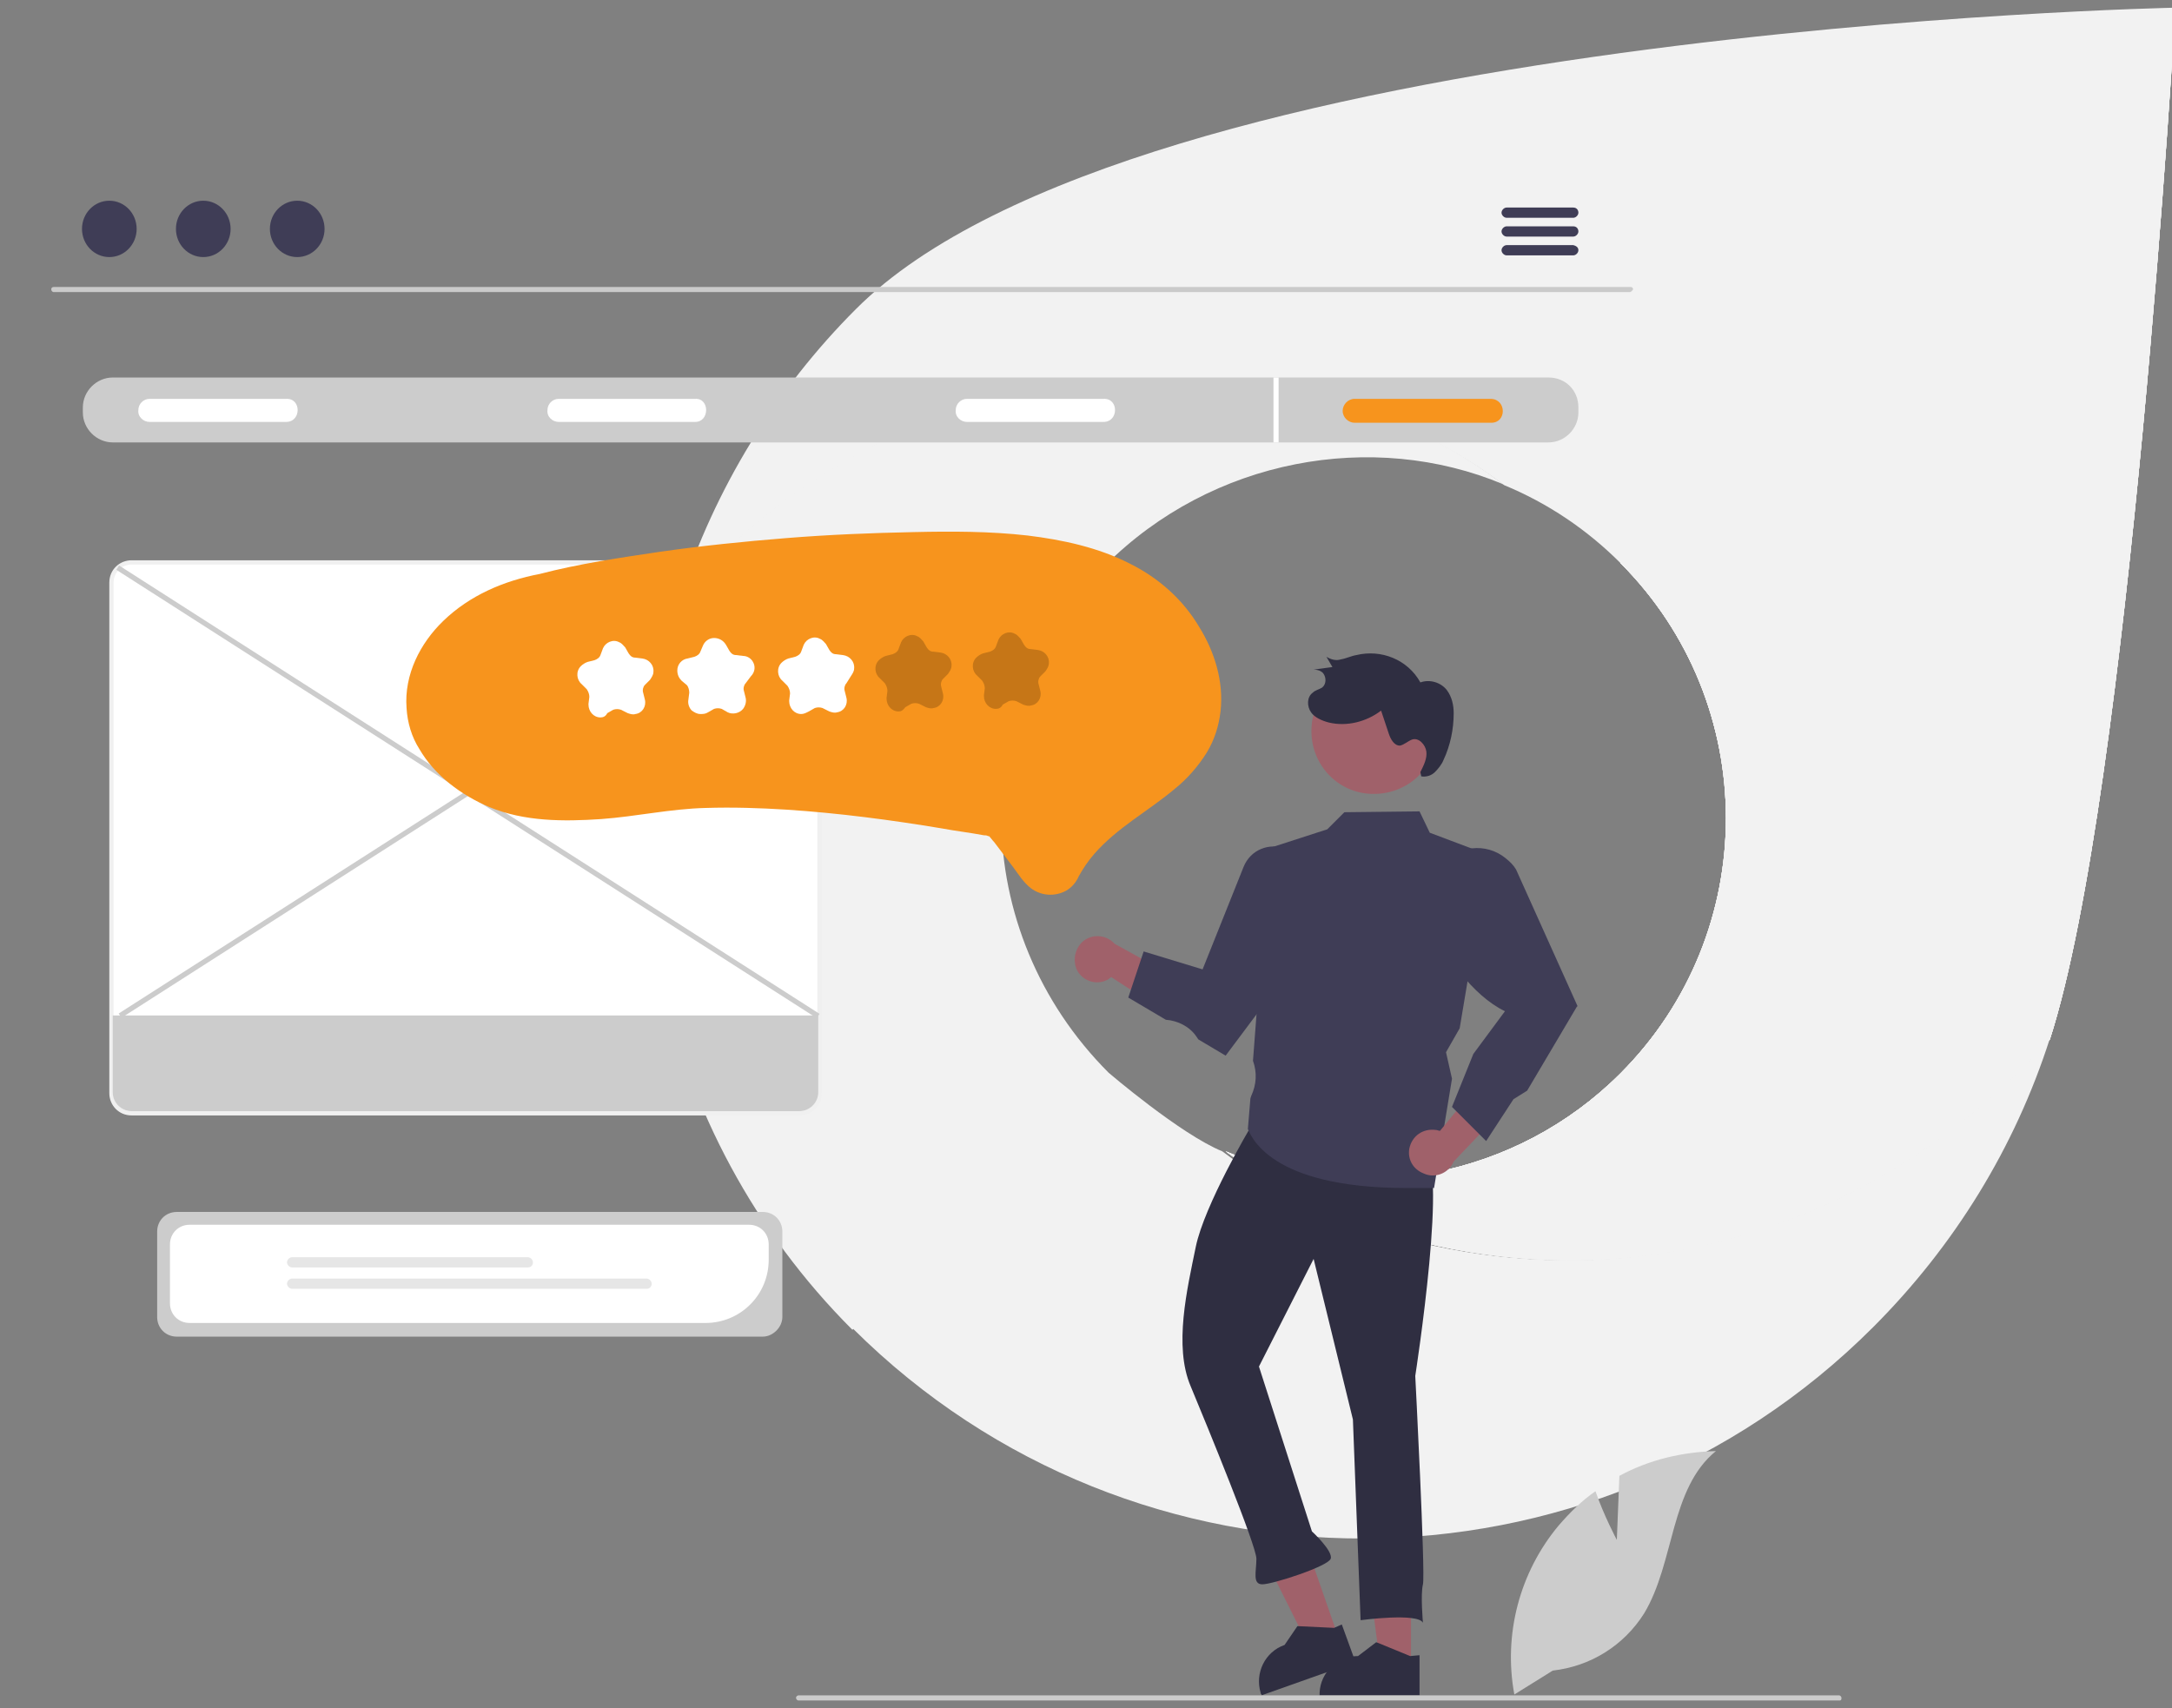 <?xml version="1.0" encoding="UTF-8"?> <svg xmlns="http://www.w3.org/2000/svg" xmlns:xlink="http://www.w3.org/1999/xlink" version="1.1" x="0px" y="0px" viewBox="0 0 254.3 200" style="enable-background:new 0 0 254.3 200;" xml:space="preserve"><rect x="0" y="0" width="254.3" height="200" fill="#808080" stroke="none"/> <style type="text/css"> .st0{fill:#F2F2F2;} .st1{clip-path:url(#SVGID_00000168096577988303642170000013386947198485086625_);} .st2{clip-path:url(#SVGID_00000044870185958303691390000001602267998950355118_);} .st3{clip-path:url(#SVGID_00000074409540193809527120000001032477206824912296_);} .st4{display:none;} .st5{display:inline;fill:#BFBFBF;} .st6{display:inline;fill:#CACACA;} .st7{display:inline;fill:#3F3D56;} .st8{display:inline;fill:#F7941D;} .st9{display:inline;fill:#FFB8B8;} .st10{display:inline;fill:#2F2E41;} .st11{display:inline;fill:#F2F2F2;} .st12{display:inline;fill:#CCCCCC;} .st13{display:inline;fill:#E6E6E6;} .st14{display:inline;fill:#FFFFFF;} .st15{display:inline;fill:#CECCCC;} .st16{display:inline;fill:#939393;} .st17{display:inline;fill:#A0616A;} .st18{display:inline;fill:#B5B5B5;} .st19{display:inline;fill:#FFB6B6;} .st20{display:inline;fill:#84B0C8;} .st21{display:inline;fill:#E4E4E4;} .st22{display:inline;fill:#FFB7B7;} .st23{fill:#CACACA;} .st24{fill:#3F3D56;} .st25{fill:#CCCCCC;} .st26{fill:#FFFFFF;} .st27{fill:#F7941D;} .st28{fill:#E6E6E6;} .st29{fill:#F0F0F0;} .st30{fill:#A0616A;} .st31{fill:#2F2E41;} .st32{opacity:0.2;enable-background:new ;} </style> <g id="sfondo"> <g> <path class="st0" d="M189.7,65.9c16.5,16.5,16.5,43.3,0,59.8c-12.1,12.1-30.4,15.7-46.2,9.1c15.1,11.5,37.2,15.3,55.7,11.1 c16.5-3.7,30.1-12.3,40.8-24.2c9.4-29.1,14.7-120.8,14.7-120.8L189.7,65.9z"></path> <g> <path class="st0" d="M198.9,145.9c-18.5,4.2-40.7,0.4-55.8-11.1c-4.9-2-13.3-9.2-13.3-9.2c-16.5-16.5-16.9-42.9-0.4-59.4 c12.5-12.5,31.3-15.9,46.6-9.5c-15.1-11.5-37.1-15.5-56-11c-16.4,3.8-29.7,12.2-40.4,24.1c-9.4,29.1-2.9,62.8,20.2,85.9l0.1-0.1 c33,32.8,86.5,32.7,119.4-0.2c9.5-9.5,16.6-21,20.7-33.8C229.2,133.6,215.5,142.3,198.9,145.9"></path> <path class="st0" d="M100.2,36.2c-9.4,9.4-16.5,21-20.6,33.7c10.7-11.9,24.3-20.5,40.8-24.2c18.4-4.2,40.5-0.4,55.7,11.1 c5.1,2.1,9.7,5.2,13.6,9.1c16.5,16.5,16.5,43.3,0,59.8c-12.1,12.1-30.4,15.7-46.2,9.1c15.1,11.5,37.2,15.3,55.7,11.1 c16.5-3.7,30.1-12.3,40.8-24.2c9.4-29.1,14.7-120.8,14.7-120.8S133,3.3,100.2,36.2"></path> <g> <defs> <path id="SVGID_1_" d="M189.7,65.9c16.5,16.5,16.5,43.3,0,59.8c-12.1,12.1-30.4,15.7-46.2,9.1c15.1,11.5,37.2,15.3,55.7,11.1 c16.5-3.7,30.1-12.3,40.8-24.2c9.4-29.1,14.7-120.8,14.7-120.8L189.7,65.9z"></path> </defs> <clipPath id="SVGID_00000137118882572418294450000013203072709442660002_"> <use xlink:href="#SVGID_1_" style="overflow:visible;"></use> </clipPath> <g style="clip-path:url(#SVGID_00000137118882572418294450000013203072709442660002_);"> <g> <rect x="125.4" y="-12.5" class="st0" width="147.2" height="176.1"></rect> <g> <defs> <rect id="SVGID_00000183223768906460266900000010323615891940707479_" x="125.4" y="-12.5" width="147.2" height="176.1"></rect> </defs> <clipPath id="SVGID_00000055667272737867648890000015538855509505063845_"> <use xlink:href="#SVGID_00000183223768906460266900000010323615891940707479_" style="overflow:visible;"></use> </clipPath> <g style="clip-path:url(#SVGID_00000055667272737867648890000015538855509505063845_);"> <polygon class="st0" points="125.4,147.9 145.1,-12.5 272.7,3.1 253,163.5 "></polygon> <g> <defs> <rect id="SVGID_00000168806394241294636810000014703643814195998384_" x="118.2" y="11.2" transform="matrix(0.122 -0.993 0.993 0.122 99.855 263.851)" width="161.6" height="128.5"></rect> </defs> <clipPath id="SVGID_00000110468661337813959420000010014475997939184803_"> <use xlink:href="#SVGID_00000168806394241294636810000014703643814195998384_" style="overflow:visible;"></use> </clipPath> <g style="clip-path:url(#SVGID_00000110468661337813959420000010014475997939184803_);"> <rect x="102.7" y="-8.3" transform="matrix(0.122 -0.993 0.993 0.122 99.854 263.848)" class="st0" width="192.7" height="167.6"></rect> </g> </g> </g> </g> </g> </g> </g> </g> </g> </g> <g id="Livello_2" class="st4"> <path class="st5" d="M184.1,84.9c0,0.5,0,1.1,0,1.6c0,0.3,0,0.7,0,1c0,0.1,0,0.2,0,0.3c0,0.2,0,0.4,0,0.6c-0.1,1.2-0.1,2.4-0.3,3.7 c0,0.1,0,0.1,0,0.2c0,0.1,0,0.2,0,0.4c0,0.4-0.1,0.7-0.1,1.1c0,0.2-0.1,0.5-0.1,0.7c0,0.1,0,0.2,0,0.3c0,0.1,0,0.2-0.1,0.4 c0,0.1,0,0.1,0,0.2c0,0.2-0.1,0.4-0.1,0.5c0,0.2-0.1,0.5-0.1,0.7c0,0.2-0.1,0.5-0.1,0.7c0,0.2-0.1,0.5-0.1,0.7 c0,0.2-0.1,0.5-0.1,0.7c-0.2,1.2-0.5,2.3-0.8,3.5c-0.1,0.4-0.2,0.9-0.3,1.3c-0.2,0.7-0.4,1.4-0.6,2.1c-0.1,0.2-0.1,0.4-0.2,0.6 c-0.1,0.2-0.1,0.4-0.2,0.7c-0.1,0.2-0.1,0.4-0.2,0.7c-0.1,0.2-0.1,0.4-0.2,0.7c-0.1,0.2-0.2,0.4-0.2,0.7c-0.1,0.2-0.2,0.4-0.2,0.7 c-0.1,0.2-0.2,0.4-0.2,0.7c-0.2,0.4-0.3,0.9-0.5,1.3c-0.1,0.2-0.2,0.4-0.3,0.6c-0.4,0.9-0.7,1.7-1.1,2.5c-0.1,0.2-0.2,0.4-0.3,0.6 c-0.1,0.1-0.1,0.2-0.2,0.4c-0.1,0.2-0.2,0.4-0.3,0.6c-0.1,0.2-0.2,0.4-0.3,0.6c-0.2,0.4-0.4,0.8-0.6,1.2c-0.2,0.4-0.4,0.8-0.6,1.2 c-0.2,0.4-0.4,0.8-0.7,1.2c-0.1,0.2-0.2,0.4-0.3,0.6c-0.5,0.8-0.9,1.6-1.4,2.3c-0.5,0.8-1,1.5-1.5,2.3c-0.3,0.4-0.5,0.7-0.8,1.1 c-0.1,0.1-0.2,0.3-0.3,0.4c-0.1,0.2-0.3,0.4-0.4,0.5c-23.5,31.3-67.9,37.6-99.2,14.1c-1-0.7-1.9-1.5-2.9-2.3 c-0.8-0.7-1.5-1.3-2.3-2c-4.8-4.4-9-9.4-12.5-14.9c-0.4-0.7-0.9-1.4-1.3-2.1c-6.2-10.8-9.5-23-9.5-35.4C42.2,45.7,74,14,113.1,14 c23.9,0,46.3,12.1,59.4,32.1c0.1,0.2,0.2,0.4,0.4,0.5c6.4,10,10.2,21.4,11,33.2C184,81.5,184.1,83.2,184.1,84.9z"></path> <path class="st6" d="M172.9,46.6H74.6c-0.1,0-0.3-0.1-0.3-0.3c0-0.1,0.1-0.3,0.3-0.3h97.9C172.6,46.3,172.7,46.4,172.9,46.6z"></path> <ellipse class="st7" cx="80.6" cy="39.9" rx="2.9" ry="3"></ellipse> <ellipse class="st7" cx="90.7" cy="39.9" rx="2.9" ry="3"></ellipse> <ellipse class="st7" cx="100.7" cy="39.9" rx="2.9" ry="3"></ellipse> <path class="st8" d="M183.9,79.8c-2.6,1.2-4.9,3-6.9,5.6c-2.3,3-4.8,5.1-7.3,6.5c-0.1,0.1-0.2,0.1-0.4,0.2c-2.3,1.2-4.8,2-7.3,2.2 c-0.8,0.1-1.6,0.1-2.3,0.1c-0.3,0-0.7,0-1,0c-0.8,0-1.5-0.1-2.3-0.2c-4.3-0.6-8.1-2.2-11-3.8c-3.9-2.2-8.2-3.7-12.6-4.4 c-0.8-0.1-1.6-0.2-2.4-0.3c-0.3,0-0.6-0.1-1-0.1c-0.8-0.1-1.6-0.1-2.4-0.1c-0.4,0-0.8,0-1.2,0c-6.8,0.3-15.7,2.2-23.7,9 c-0.1,0.1-0.2,0.2-0.3,0.3c-0.1,0.1-0.2,0.2-0.3,0.3c-1.3,1.1-2.4,2.3-3.6,3.6c-1.3,1.5-2.4,3-3.5,4.6c-1.3,1.9-2.8,3.6-4.4,5.1 c-5,4.6-7.9,11.1-7.9,17.9v0.1c0,0.1,0,0.3,0,0.4h88c0.1-0.1,0.2-0.3,0.3-0.4c0.3-0.4,0.5-0.7,0.8-1.1c0.5-0.7,1-1.5,1.5-2.3 c0.5-0.8,1-1.5,1.4-2.3c0.1-0.2,0.2-0.4,0.3-0.6c0.2-0.4,0.5-0.8,0.7-1.2c0.2-0.4,0.4-0.8,0.6-1.2c0.2-0.4,0.4-0.8,0.6-1.2 c0.1-0.2,0.2-0.4,0.3-0.6c0.1-0.2,0.2-0.4,0.3-0.6c0.1-0.1,0.1-0.2,0.2-0.4c0.1-0.2,0.2-0.4,0.3-0.6c0.4-0.8,0.8-1.7,1.1-2.5 c0.1-0.2,0.2-0.4,0.3-0.6c0.2-0.4,0.3-0.9,0.5-1.3c0.1-0.2,0.2-0.4,0.2-0.7c0.1-0.2,0.2-0.4,0.2-0.7c0.1-0.2,0.2-0.4,0.2-0.7 c0.1-0.2,0.2-0.4,0.2-0.7c0.1-0.2,0.1-0.4,0.2-0.7c0.1-0.2,0.1-0.4,0.2-0.7c0.1-0.2,0.1-0.4,0.2-0.6c0.2-0.7,0.4-1.4,0.6-2.1 c0.1-0.4,0.2-0.9,0.3-1.3c0.3-1.1,0.5-2.3,0.8-3.5c0-0.2,0.1-0.5,0.1-0.7c0-0.2,0.1-0.5,0.1-0.7c0-0.2,0.1-0.5,0.1-0.7 c0-0.2,0.1-0.5,0.1-0.7c0-0.2,0.1-0.4,0.1-0.5c0-0.1,0-0.1,0-0.2c0-0.1,0-0.2,0.1-0.4c0-0.1,0-0.2,0-0.3c0-0.2,0.1-0.5,0.1-0.7 c0-0.4,0.1-0.7,0.1-1.1h0c0-0.1,0-0.2,0-0.4c0-0.1,0-0.1,0-0.2c0.1-1.2,0.2-2.4,0.3-3.7c0-0.2,0-0.4,0-0.6c0-0.1,0-0.2,0-0.3 c0-0.3,0-0.7,0-1c0-0.5,0-1.1,0-1.6C184.1,83.2,184,81.5,183.9,79.8z"></path> <rect x="100.4" y="97.7" class="st7" width="1" height="28.5"></rect> <rect x="129.5" y="84.4" class="st7" width="1" height="41.8"></rect> <rect x="158.7" y="93.2" class="st7" width="1" height="33.1"></rect> <circle class="st7" cx="130.1" cy="85.1" r="3"></circle> <circle class="st7" cx="159.2" cy="93.3" r="3"></circle> <circle class="st7" cx="100.3" cy="95.3" r="3"></circle> <path class="st7" d="M170.5,126.6c-0.1,0.1-0.2,0.3-0.3,0.4c-0.1,0.2-0.3,0.4-0.4,0.5H82.1v-1H170.5z"></path> <polygon class="st9" points="57.4,196.6 60.3,196.6 61.6,185.7 57.4,185.7 "></polygon> <path class="st10" d="M64.8,196.7c-0.3-0.3-0.7-0.6-1.1-0.8c-0.4-0.2-0.9-0.3-1.4-0.3l-1.7-1.3l-0.1,0l-3,1.2h-0.8v3.7h9.1v-0.1 C65.8,198.3,65.4,197.4,64.8,196.7z"></path> <polygon class="st9" points="70.5,196.6 73.3,196.6 74.7,185.7 70.5,185.7 "></polygon> <path class="st10" d="M77.9,196.7c-0.3-0.3-0.7-0.6-1.1-0.8c-0.4-0.2-0.9-0.3-1.4-0.3l-1.7-1.3l-0.1,0l-3,1.2h-0.8l0,3.7h9.1v-0.1 C78.9,198.3,78.5,197.4,77.9,196.7z"></path> <path class="st10" d="M72.8,137.1l-22.1,0.6l0.4,10.8c0,0-0.4,2.9,0.4,3.7c0.8,0.8,1.2,0.8,0.8,2.1s1.6,3.5,1.4,3.8 c-0.2,0.2-0.8,1.6-0.8,1.6l1.9,11c0,0,1.3,19.1,1.7,19.4c0.4,0.4,0.8,0,0.4,1c-0.4,1-0.8,0.6-0.4,1c0.3,0.4,0.7,0.8,1,1.2H62 c0,0,0.4-1.9,0.4-2.1s0.4-1.3,0.4-1.5s-0.3-0.5-0.3-0.5c-0.1-0.4-0.2-0.8-0.2-1.2c0-0.4-1.2-15.2-1.2-15.2l2.3-19.3l5.6,18.9 c0,0,0,16.6,0.4,16.9c0.4,0.4,0.4,0.2,0.2,1c-0.2,0.8-1,0.6-0.4,1.2c0.6,0.6,0.8-0.4,0.6,0.6l-0.2,1l5.8,0.1c0,0,0.8-1.6,0.4-2.2 c-0.4-0.6-0.4-0.4,0.1-1.4c0.5-0.9,0.7-1.1,0.5-1.3c-0.2-0.2-0.2-1.2-0.2-1.2l-1-18.4c0,0-0.2-19.4-0.2-20c0-0.3,0-0.6,0.2-0.9 v-0.8l-0.7-2.8L72.8,137.1z"></path> <path class="st9" d="M97.8,95.1c-0.4,1.1-1.6,1.7-2.8,1.3c-0.1,0-0.2-0.1-0.3-0.2l-9.6,8.1l-0.5-3.9l9.4-7.2c0.7-1,2-1.3,3-0.6 C97.8,93.1,98.2,94.2,97.8,95.1L97.8,95.1z"></path> <circle class="st9" cx="55.5" cy="92.5" r="6"></circle> <path class="st10" d="M60.3,86.6c-0.6-1.3-2.9-2.1-6.7-2s-4.4,4.6-4.4,4.6c-2.1,1.9,1.3,8,1.9,7.1c0.6-0.8,1.6,0,1.6,0L51.6,91 c1,0.4,2,0.6,3,0.2l-1.5-0.8l3.8,0.5l-1.6-1.2c0,0,0.1,0,0.1,0c0.6,0.3,1.3,0.4,2,0.5c0.8,0,1.7-0.4,2-1.1c0.1-0.2,0.1-0.4,0.1-0.6 c1.1,0.4,1.7,1.7,1.7,1.7C61,88.8,60.7,87.7,60.3,86.6z"></path> <path class="st7" d="M60.2,98.7c-1.3,0-2.2,0.2-4.3,0.5c-3.8,0.6-1.5,4.3-1.5,4.3s0.2-0.1-0.3,0c-0.5,0.1-2.1,1.5-2.1,1.5l-2.9,2.5 c-4.3,3.4-3.3,8.7-3.3,8.7l6.3,6.3l-2.8,12.7c0,0,1.2,1.9,0.6,2.7s5.3,0.6,5.3,0.6c4.1,1.8,18.5,0.3,18.5,0.3 c-0.2-0.5-2.1-4.6-2.1-4.6c0.8-1.5,0-3.5,0-3.5s-0.8-9.9-1.4-11.3c-0.5-1.4,1.4-8.8,2.6-8.7s9.3-4,9.3-4s-0.2-0.3,2.5-1.4 c1.5-0.6,2.9-1.5,4.1-2.6l1.1-2.2c-0.5,0.2-2.3-3.1-2.3-3.1l-0.8,0.3l-0.4-0.1c0,0-3.5,1-4.2,1.7c-0.7,0.7-1,0.5-1.6,0.7 c-0.6,0.2-0.7,0.6-0.9,0.6c-0.2-0.1-0.6,0.6-0.8,0.5c-0.3-0.1-0.9,0.2-1.3,0.3c-0.4,0.1-3.3,1.3-3.3,1.3c-1.8-0.9-6.6-0.5-6.6-0.5 s-1.6-0.9-2,0c-0.2,0.5-0.8,0.9-1.4,0.9l-1.9-0.8C62.3,102.5,60.2,98.3,60.2,98.7z"></path> <path class="st11" d="M38.8,184.9l-0.3-6c-2.8-1.5-5.9-2.3-9-2.3c4.3,3.5,3.8,10.4,6.7,15.1c1.9,3,5,5,8.5,5.4l3.6,2.2 c1-5.6-0.5-11.4-4.1-15.8c-1-1.2-2.2-2.3-3.5-3.2C40,182.6,38.8,184.9,38.8,184.9z"></path> <path class="st12" d="M23.5,199.4c0,0.2,0.1,0.3,0.3,0.3c0,0,0,0,0,0h75.5c0.2,0,0.3-0.1,0.3-0.3c0-0.2-0.1-0.3-0.3-0.3H23.9 C23.7,199.1,23.5,199.3,23.5,199.4C23.5,199.4,23.5,199.4,23.5,199.4z"></path> <rect x="100.7" y="94.7" class="st7" width="1.6" height="0.5"></rect> <path class="st7" d="M105.6,94.7v0.5h3.2v-0.5H105.6z M112,94.7v0.5h3.2v-0.5H112z M118.5,94.7v0.5h3.2v-0.5H118.5z M124.9,94.7 v0.5h3.2v-0.5H124.9z M131.4,94.7v0.5h3.2v-0.5H131.4z M137.9,94.7v0.5h3.2v-0.5H137.9z M144.3,94.7v0.5h3.2v-0.5H144.3z M150.8,94.7v0.5h3.2v-0.5H150.8z M157.2,94.7v0.5h3.2v-0.5H157.2z M163.7,94.7v0.5h3.2v-0.5H163.7z M170.2,94.7v0.5h3.2v-0.5 H170.2z M176.6,94.7v0.5h3.2v-0.5H176.6z M183.1,94.7v0.5h0.2c0-0.1,0-0.1,0-0.2c0-0.1,0-0.2,0.1-0.4H183.1z"></path> <rect x="128.4" y="84" class="st7" width="1.6" height="0.5"></rect> <path class="st7" d="M133.3,84v0.5h3.2V84H133.3z M139.7,84v0.5h3.2V84H139.7z M146.2,84v0.5h3.2V84H146.2z M152.7,84v0.5h3.2V84 H152.7z M159.1,84v0.5h3.2V84H159.1z M165.6,84v0.5h3.2V84H165.6z M172,84v0.5h3.2V84H172z M178.5,84v0.5h3.2V84H178.5z"></path> <rect x="158" y="92" class="st7" width="1.6" height="0.5"></rect> <path class="st7" d="M162.9,92v0.5h3.2V92H162.9z M169.3,92v0.5h3.2V92H169.3z M175.8,92v0.5h3.2V92H175.8z M182.2,92v0.5h1.4 c0-0.1,0-0.2,0-0.4c0-0.1,0-0.1,0-0.2H182.2z"></path> <path class="st13" d="M64.4,147.6v-17.2c0-0.7,0.6-1.3,1.3-1.3h13c0.7,0,1.3,0.6,1.3,1.3v17.2c0,0.7-0.6,1.3-1.3,1.3h-13 C64.9,148.9,64.4,148.3,64.4,147.6z"></path> <path class="st14" d="M65.4,142.4v-11c0-0.7,0.5-1.2,1.2-1.2h11.1c0.7,0,1.2,0.5,1.2,1.2v15.3c0,0.7-0.6,1.2-1.2,1.2h-6.9 C67.8,147.9,65.4,145.4,65.4,142.4z"></path> <path class="st13" d="M67.2,134.5c0-0.7,0.5-1.2,1.2-1.2h7.7c0.7,0,1.2,0.5,1.2,1.2c0,0.7-0.5,1.2-1.2,1.2l0,0h-7.7 C67.7,135.7,67.2,135.1,67.2,134.5z"></path> <path class="st13" d="M67.2,138.2c0-0.7,0.5-1.2,1.2-1.2h7.7c0.7,0,1.2,0.5,1.2,1.2c0,0.7-0.5,1.2-1.2,1.2l0,0h-7.7 C67.7,139.4,67.2,138.9,67.2,138.2z"></path> <path class="st13" d="M67.2,141.9c0-0.7,0.5-1.2,1.2-1.2h7.7c0.7,0,1.2,0.5,1.2,1.2c0,0.7-0.5,1.2-1.2,1.2l0,0h-7.7 C67.7,143.1,67.2,142.6,67.2,141.9z"></path> <path class="st9" d="M64.7,141.6c-1.1,0-2-0.9-2-2c0-0.1,0-0.2,0-0.4l-11.1-6.1l3.2-1.8l10.3,6.2c1.1,0.2,1.8,1.3,1.5,2.4 C66.4,141,65.6,141.6,64.7,141.6L64.7,141.6z"></path> <path class="st7" d="M58.2,137.1l-3.9-0.7l-1.4-1.2l-0.9-0.5l-3.3-2.3l0,0l-5.2-15.3c-0.5-2.6,1.1-5.2,3.7-5.8l0,0 c2.7-0.7,5.4,1,6.1,3.7c0,0.2,0.1,0.4,0.1,0.6l1.7,13.1l2.8,2.9l1.2,0.2l0.3,1.3l1.1,1.6L58.2,137.1z"></path> </g> <g id="Livello_3" class="st4"> <path class="st15" d="M81.4,145.7H11.6c-0.4,0-0.7-0.3-0.7-0.7V77c0-0.4,0.3-0.7,0.7-0.7h69.8c0.4,0,0.7,0.3,0.7,0.7v68 C82.1,145.4,81.8,145.7,81.4,145.7z"></path> <path class="st14" d="M73.8,82.5H19.2c-0.4,0-0.7,0.3-0.7,0.7v42.3c0,0.4,0.3,0.7,0.7,0.7h54.6c0.4,0,0.7-0.3,0.7-0.7V83.2 C74.5,82.8,74.2,82.5,73.8,82.5z"></path> <path class="st14" d="M70.7,134.5H22.3c-0.2,0-0.4-0.2-0.4-0.4v-2.2c0-0.2,0.2-0.4,0.4-0.4h48.4c0.2,0,0.4,0.2,0.4,0.4v2.2 C71.1,134.4,70.9,134.5,70.7,134.5z"></path> <path class="st14" d="M53.9,140H22.3c-0.2,0-0.4-0.2-0.4-0.4v-2.2c0-0.2,0.2-0.4,0.4-0.4h31.6c0.2,0,0.4,0.2,0.4,0.4v2.2 C54.3,139.8,54.1,140,53.9,140z"></path> <circle class="st9" cx="45.2" cy="104.2" r="6.9"></circle> <polygon class="st8" points="55.3,126.2 39.9,126.2 40.4,114.9 40.5,114.8 42.3,113 47.8,113 49.8,114.9 50,115.1 54.3,119.3 "></polygon> <path class="st10" d="M42.6,126.2H30.9c0-2.6,0-4.1,0-4.1l0.7-0.4c0,0,0,0,0,0h0l7.4-4.5l1.6-2.5l0,0.1l0.5,5.3 C41,120.1,41.8,122.6,42.6,126.2z"></path> <path class="st10" d="M62.1,126.2H49.8c0.2-7.5-0.8-11.5-0.3-11.5l0.3,0.2l3.6,2.9l4.8,1.8h0l3.3,1.2l0.6,0.2v0.3 C62.1,121.9,62.1,123.7,62.1,126.2z"></path> <path class="st10" d="M38.6,106.4c0,0,0.6-1,0.5-4.5c-0.1-3.5,5.1-1.5,9.5-1.8c4.4-0.3,3.5,5.8,3.5,5.8s0.3-0.4,1-3.3 c0.7-2.9-0.9-5.9-0.9-5.9c-0.5-3.1-2.9-2.1-2.9-2.1c1.2,0.5,1,1.4,1,1.4c-1-1.8-3.5-0.8-3.5-0.8c-3.3-2.1-6.6,0.7-6.6,0.7 c-3.9,0.9-1.6,4-1.6,4C34.6,101.9,38.6,106.4,38.6,106.4z"></path> <path class="st10" d="M32.5,126.2h-4.8c0-0.6,0-1.2,0-1.8c-0.3-1.1,3.7-2.7,3.9-2.7c0,0,0,0,0,0h0l0.8,0.4L32.5,126.2z"></path> <path class="st10" d="M63,126.2h-5l-0.6-6.2l0.7-0.5c0,0,0.1,0,0.2,0h0c0.6,0.1,2.3,0.6,3.3,1.2c0.2,0.1,0.4,0.3,0.6,0.5 c0.1,0.1,0.1,0.3,0.1,0.4C62.2,121.9,62.5,123.6,63,126.2z"></path> <path class="st16" d="M192.8,125.5H123c-0.4,0-0.7-0.3-0.7-0.7v-68c0-0.4,0.3-0.7,0.7-0.7h69.8c0.4,0,0.7,0.3,0.7,0.7v68 C193.5,125.1,193.2,125.5,192.8,125.5z"></path> <path class="st14" d="M185.2,62.2h-54.6c-0.4,0-0.7,0.3-0.7,0.7v42.3c0,0.4,0.3,0.7,0.7,0.7h54.6c0.4,0,0.7-0.3,0.7-0.7V62.9 C185.9,62.5,185.6,62.2,185.2,62.2z"></path> <path class="st14" d="M182.1,114.3h-48.4c-0.2,0-0.4-0.2-0.4-0.4v-2.2c0-0.2,0.2-0.4,0.4-0.4h48.4c0.2,0,0.4,0.2,0.4,0.4v2.2 C182.5,114.1,182.3,114.3,182.1,114.3z"></path> <path class="st14" d="M165.3,119.7h-31.6c-0.2,0-0.4-0.2-0.4-0.4v-2.2c0-0.2,0.2-0.4,0.4-0.4h31.6c0.2,0,0.4,0.2,0.4,0.4v2.2 C165.7,119.5,165.5,119.7,165.3,119.7z"></path> <path class="st8" d="M171.3,106c0.3-1.1,0.5-2.1,0.7-2.7c0-0.2,0-0.4,0-0.6c-0.5-3.3-8.8-6-9.8-6.4l-0.3-2.8l-10.5-1.1l-1.3,3.6 l-3.8,1.4c-0.1,0.1-0.3,0.1-0.4,0.2c-0.6,0.4-0.9,1.2-0.8,2l1.6,6.5L171.3,106L171.3,106z"></path> <path class="st8" d="M149.6,106h-8.1c0.3-1.8,0.6-3.4,0.7-4.4c0.6-3.7,3.3-4,3.7-4c0,0,0.1,0,0.1,0h1.7L149.6,106z"></path> <path class="st8" d="M171.3,106h2c-0.2-1.6-0.7-2.7-1.3-3.4c-0.4-0.5-0.9-0.9-1.4-1.2l-0.1-0.1l-1.7,4.6H171.3z"></path> <circle id="e1a103b7-8d34-421f-afc4-5b4214dc85b9" class="st17" cx="156.3" cy="82.9" r="7.5"></circle> <path id="b2c74153-0538-46ec-992c-20d14033c946-313" class="st10" d="M151.2,79.3c0.8,0.9,2.1,1.2,3.3,1.3c2.5,0.2,6.1-0.1,8.5-0.7 c0.2,1.7-0.3,3.5,0.7,4.8c0.5-1.7,0.7-3.4,0.8-5.1c0-0.7,0-1.5-0.3-2.2c-0.3-0.7-1-1.3-1.7-1.3c0.6-0.4,1.2-0.7,1.9-0.8l-2.4-1.2 l0.6-0.6l-4.3-0.3l1.3-0.8c-1.9-0.3-3.8-0.3-5.7-0.2c-0.9,0.1-1.8,0.2-2.5,0.7s-1.1,1.5-0.7,2.3c-1.1,0.2-2.1,0.9-2.5,2 c-0.3,0.8-0.3,1.7-0.2,2.6c0.2,1.4,0.5,2.7,1,4"></path> <path class="st18" d="M140.4,168.3H70.6c-0.4,0-0.7-0.3-0.7-0.7v-68c0-0.4,0.3-0.7,0.7-0.7h69.8c0.4,0,0.7,0.3,0.7,0.7v68 C141.1,168,140.8,168.3,140.4,168.3z"></path> <path class="st14" d="M132.8,105.1H78.2c-0.4,0-0.7,0.3-0.7,0.7v42.3c0,0.4,0.3,0.7,0.7,0.7h54.6c0.4,0,0.7-0.3,0.7-0.7v-42.3 C133.5,105.4,133.2,105.1,132.8,105.1z"></path> <path class="st14" d="M129.7,157.1H81.3c-0.2,0-0.4-0.2-0.4-0.4v-2.2c0-0.2,0.2-0.4,0.4-0.4h48.4c0.2,0,0.4,0.2,0.4,0.4v2.2 C130.1,156.9,129.9,157.1,129.7,157.1z"></path> <path class="st14" d="M112.9,162.5H81.3c-0.2,0-0.4-0.2-0.4-0.4v-2.2c0-0.2,0.2-0.4,0.4-0.4h31.6c0.2,0,0.4,0.2,0.4,0.4v2.2 C113.3,162.4,113.1,162.5,112.9,162.5z"></path> <path class="st8" d="M110.9,148.8h-11l0.7-10.3l4,0.9l3.9-1.5l0.1,0l0,0c0,0,0,0,0,0C108.5,138.2,109.8,143,110.9,148.8z"></path> <polygon class="st10" points="117.5,140.2 116.5,148.8 107.2,148.8 108.4,138 108.4,137.9 108.5,137.9 108.5,137.9 110.8,139.6 "></polygon> <path class="st10" d="M101.5,148.8h-8.3l-0.1-6.8l6.1-2l1.4-1.5C100.6,138.5,101,143,101.5,148.8z"></path> <path class="st10" d="M121.5,148.8h-6.9l0.4-6.2l2.4-2.4C117.5,140.2,119.4,144.3,121.5,148.8z"></path> <path class="st10" d="M95.2,148.8h-3.6c0-2,0-3.3,0-3.7c0-1.2,0.5-2.4,1.5-3l1.8,0.6L95.2,148.8z"></path> <path class="st10" d="M94.6,127.9c0-3.4,1.8-6.5,4.7-8.3c3.1-1.8,6.7-1.8,10.1,0.1c2.4,1.3,4.4,4.7,4.4,7.4v8.1H94.6V127.9z"></path> <circle class="st9" cx="103.8" cy="128.2" r="6.9"></circle> <path class="st10" d="M96.6,128.2c-0.1-0.1-0.2-0.2,0.7-6.8l0-0.1h0.1c4.3-2.1,8.7-2.2,13.1-0.2c0.3,0.1,0.5,0.4,0.5,0.7 c0.5,6.2,0.4,6.3,0.3,6.4c-0.2,0.2-0.4,0.3-0.6,0.3h-1.9l0-0.1c-0.3-0.6-0.7-1.2-1.1-1.8c-0.2,0.6-0.3,1.2-0.4,1.7l0,0.1h-9.9 C97,128.5,96.7,128.4,96.6,128.2z"></path> </g> <g id="Livello_4" class="st4"> <path class="st11" d="M106.2,187.5l-3.1,2.9l2.5-4.2c-2-3.5-5.1-6.6-5.1-6.6s-6.6,6.3-6.6,11.3c0,5,3,6.7,6.6,6.7 c3.7,0,6.6-1.7,6.6-6.7C107,189.7,106.8,188.6,106.2,187.5z"></path> <path class="st14" d="M102.3,190.5v0.2c0,2.9-0.5,5.1-1.4,6.7c0,0,0,0,0,0.1l-0.1-0.1l-0.1-0.1c1-1.7,1.4-4.1,1.4-6.6 c0-0.1,0-0.2,0-0.2c0-1.1-0.1-2.1-0.2-3.2c0-0.1,0-0.2,0-0.2c-0.1-1.4-0.4-2.7-0.6-3.8c0-0.1,0-0.2,0-0.2c-0.4-1.9-0.7-3.3-0.8-3.6 c0,0,0-0.1,0-0.1l0.1,0l0,0l0.1,0c0,0,0,0.1,0.1,0.2c0.1,0.5,0.5,1.8,0.8,3.5c0,0.1,0,0.2,0,0.2c0.2,0.9,0.3,2,0.5,3 c0,0.3,0.1,0.5,0.1,0.8c0,0.1,0,0.2,0,0.2C102.3,188.5,102.3,189.5,102.3,190.5z"></path> <path class="st14" d="M101.5,183c-0.1,0-0.2,0-0.2,0c-0.2,0-0.5,0-0.7,0c-1,0-1.9-0.2-2.8-0.6c-0.1,0.1-0.1,0.1-0.2,0.2 c0.9,0.5,1.9,0.7,3,0.7c0.2,0,0.5,0,0.7,0c0.1,0,0.2,0,0.2,0c0.7-0.1,1.3-0.3,1.9-0.6c-0.1-0.1-0.1-0.1-0.2-0.2 C102.8,182.8,102.2,182.9,101.5,183z"></path> <path class="st14" d="M102.1,187.1c-0.1,0-0.2,0-0.3,0c0,0-0.1,0-0.1,0c-2.1,0-4.2-1.1-5.4-2.8c0,0.1-0.1,0.1-0.1,0.2 c1.3,1.8,3.3,2.8,5.5,2.8c0,0,0.1,0,0.1,0c0.1,0,0.2,0,0.3,0c1.3-0.1,2.6-0.5,3.6-1.3c0-0.1-0.1-0.1-0.1-0.2 C104.6,186.6,103.4,187,102.1,187.1z"></path> <path class="st14" d="M102.3,190.5c-0.1,0-0.2,0-0.3,0c-0.1,0-0.2,0-0.3,0c-2.9,0-5.5-1.9-6.3-4.7c-0.1,0.1-0.1,0.2-0.2,0.3 c0.9,2.8,3.5,4.7,6.5,4.7c0.1,0,0.2,0,0.3,0c0.1,0,0.2,0,0.3,0c1.7-0.1,3.3-0.9,4.5-2.2c0-0.1-0.1-0.2-0.1-0.3 C105.6,189.6,104,190.4,102.3,190.5z"></path> <path class="st11" d="M223.2,191.8l-4.2,0.2l4.6-1.6c0.7-4,0.2-8.4,0.2-8.4s-9.1,0.7-12.3,4.6s-2,7.1,0.9,9.4 c2.8,2.3,6.2,2.9,9.4-1C222.4,194.1,222.9,193,223.2,191.8z"></path> <path class="st14" d="M218.3,191.7l-0.2,0.2c-1.8,2.2-3.6,3.6-5.3,4.2c0,0-0.1,0-0.1,0l0-0.1l0-0.1c1.9-0.6,3.7-2.3,5.3-4.2 c0.1-0.1,0.1-0.1,0.2-0.2c0.7-0.8,1.3-1.7,1.9-2.6c0-0.1,0.1-0.1,0.1-0.2c0.8-1.1,1.4-2.3,2-3.3c0-0.1,0.1-0.1,0.1-0.2 c0.9-1.7,1.5-3,1.7-3.3c0,0,0-0.1,0-0.1l0.1,0l0,0l0.1,0c0,0,0,0.1-0.1,0.2c-0.2,0.5-0.8,1.7-1.6,3.2c0,0.1-0.1,0.1-0.1,0.2 c-0.5,0.8-1,1.7-1.6,2.6c-0.1,0.2-0.3,0.5-0.4,0.7c0,0.1-0.1,0.1-0.1,0.2C219.5,190.1,218.9,190.9,218.3,191.7z"></path> <path class="st14" d="M222.4,185.4c-0.1,0-0.1-0.1-0.2-0.1c-0.2-0.1-0.4-0.3-0.6-0.4c-0.8-0.6-1.4-1.4-1.8-2.3 c-0.1,0-0.2,0-0.2,0.1c0.4,0.9,1.1,1.8,1.9,2.4c0.2,0.2,0.4,0.3,0.6,0.4c0.1,0,0.1,0.1,0.2,0.1c0.6,0.4,1.2,0.6,1.9,0.8 c0-0.1,0-0.2,0-0.2C223.5,186,222.9,185.7,222.4,185.4z"></path> <path class="st14" d="M220.3,188.9c-0.1,0-0.1-0.1-0.2-0.2c0,0,0,0-0.1,0c-1.7-1.4-2.6-3.5-2.4-5.6c-0.1,0-0.2,0-0.2,0.1 c-0.1,2.2,0.8,4.3,2.5,5.7c0,0,0.1,0,0.1,0.1c0.1,0.1,0.1,0.1,0.2,0.2c1,0.8,2.3,1.2,3.6,1.3c0-0.1,0-0.2,0-0.2 C222.5,190.1,221.3,189.7,220.3,188.9z"></path> <path class="st14" d="M218.3,191.7c-0.1,0-0.1-0.1-0.2-0.1c-0.1-0.1-0.1-0.1-0.2-0.2c-2.3-1.9-3-5-1.9-7.7c-0.1,0-0.2,0.1-0.3,0.1 c-1.1,2.7-0.2,5.9,2,7.7c0.1,0.1,0.1,0.1,0.2,0.2c0.1,0.1,0.1,0.1,0.2,0.2c1.4,1,3.2,1.4,4.9,1.2c0-0.1,0.1-0.2,0.1-0.3 C221.4,193.1,219.7,192.7,218.3,191.7z"></path> <polygon class="st19" points="76.4,194.7 79.7,194.7 80.3,181.9 76.4,182 "></polygon> <path class="st10" d="M75.6,193.6l6.5,0h0c2.3,0,4.1,1.9,4.1,4.1v0.1l-10.6,0L75.6,193.6z"></path> <polygon class="st19" points="63.1,194.7 66.4,194.7 67,181.9 63.1,182 "></polygon> <path class="st10" d="M62.3,193.6l6.5,0h0c2.3,0,4.1,1.9,4.1,4.1v0.1l-10.6,0L62.3,193.6z"></path> <path class="st19" d="M95.2,139.9c0-1.4-1.3-2.6-2.7-2.5c-0.2,0-0.3,0-0.5,0.1l-4.8-7.9l-2.1,4.4l4.9,6.9c0.4,1.4,1.9,2.2,3.2,1.8 C94.5,142.2,95.3,141.1,95.2,139.9L95.2,139.9z"></path> <path class="st19" d="M55,148.2c0.8-1.2,0.6-2.8-0.6-3.7c-0.1-0.1-0.3-0.2-0.4-0.2l1.1-9.2l-4.3,2.2l-0.4,8.4 c-0.5,1.3,0.1,2.9,1.4,3.4C53,149.6,54.3,149.2,55,148.2L55,148.2z"></path> <path class="st10" d="M78.4,138.9l2.3,1.4c0,0,1.9,1.2,1.3,9.6c-0.6,8.4-1.4,42.1-1.4,42.1h-4.1l-6.7-40.2l-2.4,40.7l-4.4-0.2 c0,0-8.9-46.3-5.1-51.3L78.4,138.9z"></path> <path class="st8" d="M56.4,109.1c0,0,11.4-3.7,20.5-0.2l-0.8,17.7l5.7,13.8c0,0-18,7-24,1.1l1.7-13.8L56.4,109.1z"></path> <path class="st8" d="M73.9,110.9l2.4-2.1c0,0,1.6,0,3,2.4c1.4,2.4,3.8,10.3,3.8,10.3L91,135l-3.5,2.4L75,119.9L73.9,110.9z"></path> <path class="st8" d="M56.9,110l0.2-1.1c0,0-4.4,0.3-4.8,4.6c-0.4,4.3-1.7,28.3-1.7,28.3l4.4,0.9l4.4-24.7L56.9,110z"></path> <path class="st10" d="M72.2,102.7l-13.3,2.6c-0.6,0.1-1.1-0.3-1.2-0.8l-1.1-5.7c-0.8-4.2,1.9-8.3,6.2-9.2c4.2-0.8,8.3,1.9,9.2,6.2 l1.1,5.7C73.2,102.1,72.8,102.6,72.2,102.7z"></path> <circle class="st19" cx="66" cy="98" r="5.7"></circle> <path class="st10" d="M73.8,96l-8.1,1.6l-0.3-1.1l-0.2,1.2L64,97.9l-0.6-2.3L63,98.1l-2.4,0.5l0-0.1c-0.7-3.4,1.5-6.6,4.9-7.3 l1.1-0.2c3.4-0.7,6.6,1.5,7.3,4.9L73.8,96z"></path> <path class="st10" d="M67.1,104.8c-0.1,0-0.1,0-0.2,0l-6.2,0.1l-1.9-9.8l6.5-1.3l-0.1,0.2c-1.7,3.1,0.8,7,2.5,9.1 c0.3,0.3,0.3,0.7,0.1,1.1C67.7,104.6,67.4,104.8,67.1,104.8z"></path> <rect id="b0371f3f-df42-4d60-b6c1-6000de199dd5" x="75.2" y="45.5" class="st18" width="79.3" height="41.6"></rect> <rect id="a5ec3362-5fc6-49dd-bbc1-e584c03fc30b" x="75.1" y="45.4" class="st20" width="79.3" height="4.8"></rect> <rect id="edb19af0-e7ad-43aa-9651-c68038fb40c2" x="76.9" y="52.2" class="st14" width="76" height="32.7"></rect> <circle id="fcfbd1c3-546b-4aa9-92d2-19035f23e7a3" class="st14" cx="82.6" cy="47.8" r="0.8"></circle> <circle id="fcf1e260-d16a-4b37-91b5-eb72ad8ee2c7" class="st14" cx="85.7" cy="47.8" r="0.8"></circle> <circle id="ae552ed4-f0ed-4b8a-a24a-450e5f71adc4" class="st14" cx="79.6" cy="47.8" r="0.8"></circle> <circle class="st21" cx="89.9" cy="75.5" r="1.4"></circle> <circle class="st21" cx="102.3" cy="71.9" r="1.4"></circle> <circle class="st21" cx="114.7" cy="75.5" r="1.4"></circle> <circle class="st21" cx="127.1" cy="57" r="1.4"></circle> <circle class="st21" cx="139.5" cy="56.8" r="1.4"></circle> <polygon class="st21" points="114.7,75.8 102.3,72 90,75.7 89.8,75.3 102.3,71.4 114.7,75.2 126.9,56.8 127,56.8 139.4,56.8 139.6,57.2 127.2,57.2 "></polygon> <rect id="a979eff9-2035-45aa-8fad-490bbaa22894" x="93.1" y="100" class="st18" width="74.6" height="39.2"></rect> <rect id="b5344e31-85e8-4079-8f4b-e609523654c2" x="93.1" y="100" class="st18" width="74.6" height="4.5"></rect> <rect id="a6983896-3ceb-4bf9-866b-7e40cad74d1b" x="94.7" y="106.1" class="st14" width="71.7" height="31.1"></rect> <circle id="f96e66fe-9216-4da2-bba4-b63d176988a9" class="st14" cx="100.1" cy="102.2" r="0.8"></circle> <circle id="e3ffbb79-e13a-4bd7-b23c-45510780cb2f" class="st14" cx="103" cy="102.2" r="0.8"></circle> <circle id="ec6ea03b-7290-43d8-8b25-59bf30f1f0ee" class="st14" cx="97.3" cy="102.2" r="0.8"></circle> <rect id="e9e5cf6b-8f55-43bf-8281-302b4fb1e9d5" x="129" y="62.6" class="st18" width="88.5" height="46.5"></rect> <rect id="e4e8a65e-8422-4898-a810-30d755c7dafc" x="129" y="62.5" class="st8" width="88.5" height="5.4"></rect> <rect id="b6acd298-89f8-46a0-ab3e-c2f0533bc288" x="131" y="69.6" class="st14" width="84.4" height="36.9"></rect> <circle id="a2e6f9e4-3ad4-420f-8fe3-197d901d1e70" class="st14" cx="137.4" cy="65.2" r="0.9"></circle> <circle id="b303a717-eadc-4672-a419-54a1feb6afd8" class="st14" cx="140.8" cy="65.2" r="0.9"></circle> <circle id="b1ff2c46-8045-41fc-afe2-76f8fb520d89" class="st14" cx="134" cy="65.2" r="0.9"></circle> <path class="st13" d="M173.8,77.7c-0.4,0.1-0.7,0.4-0.6,0.8c0,0.3,0.3,0.6,0.6,0.6h29.9c0.4-0.1,0.7-0.4,0.6-0.8 c0-0.3-0.3-0.6-0.6-0.6H173.8z"></path> <path class="st13" d="M173.8,94.7c-0.4,0.1-0.7,0.4-0.6,0.8c0,0.3,0.3,0.6,0.6,0.6h29.9c0.4-0.1,0.7-0.4,0.6-0.8 c0-0.3-0.3-0.6-0.6-0.6H173.8z"></path> <path class="st13" d="M173.8,82c-0.4,0.1-0.7,0.4-0.6,0.8c0,0.3,0.3,0.6,0.6,0.6h12.9c0.4-0.1,0.7-0.4,0.6-0.8 c0-0.3-0.3-0.6-0.6-0.6H173.8z"></path> <path class="st13" d="M173.8,86.1c-0.4,0.1-0.7,0.4-0.6,0.8c0,0.3,0.3,0.6,0.6,0.6h29.9c0.4-0.1,0.7-0.4,0.6-0.8 c0-0.3-0.3-0.6-0.6-0.6H173.8z"></path> <path class="st13" d="M173.8,90.5c-0.4,0.1-0.7,0.4-0.6,0.8c0,0.3,0.3,0.6,0.6,0.6h12.9c0.4-0.1,0.7-0.4,0.6-0.8 c0-0.3-0.3-0.6-0.6-0.6H173.8z"></path> <path class="st21" d="M156.4,95.4c0.4,0,0.7-0.3,0.7-0.7c0-0.4-0.3-0.7-0.7-0.7c0,0,0,0,0,0h-14c-0.4,0-0.7,0.3-0.7,0.7 c0,0.4,0.3,0.7,0.7,0.7H156.4z"></path> <path class="st21" d="M156.4,91.3c0.4,0,0.7-0.3,0.7-0.7c0-0.4-0.3-0.7-0.7-0.7h-14c-0.4,0-0.7,0.3-0.7,0.7c0,0.4,0.3,0.7,0.7,0.7 H156.4z"></path> <path class="st8" d="M149.4,78.4c2.4,0,4.3,1.9,4.3,4.3c0,2.4-1.9,4.3-4.3,4.3c-2.4,0-4.3-1.9-4.3-4.3l0,0l0,0 C145.1,80.4,147,78.4,149.4,78.4z"></path> <circle class="st21" cx="114.4" cy="115.1" r="1.7"></circle> <path class="st21" d="M141.6,113.8c0.6,0,1.2,0.5,1.2,1.1s-0.5,1.2-1.1,1.2c0,0,0,0,0,0h-17.8c-0.6,0-1.2-0.5-1.2-1.1 c0-0.6,0.5-1.2,1.1-1.2c0,0,0,0,0,0H141.6 M141.6,113.5h-17.8c-0.8,0-1.4,0.6-1.4,1.4c0,0.8,0.6,1.4,1.4,1.4c0,0,0,0,0,0h17.8 c0.8,0,1.4-0.6,1.4-1.4S142.4,113.5,141.6,113.5C141.6,113.5,141.6,113.5,141.6,113.5z"></path> <path class="st21" d="M134.6,116.4h-13.4c-0.8,0-1.4-0.6-1.4-1.4s0.6-1.4,1.4-1.4h13.4c0.8,0,1.4,0.6,1.4,1.4 S135.4,116.4,134.6,116.4L134.6,116.4z"></path> <circle class="st21" cx="114.4" cy="122.1" r="1.7"></circle> <path class="st21" d="M141.6,120.8c0.6,0,1.2,0.5,1.2,1.1c0,0.6-0.5,1.2-1.1,1.2c0,0,0,0,0,0h-17.8c-0.6,0-1.2-0.5-1.2-1.1 c0-0.6,0.5-1.2,1.1-1.2c0,0,0,0,0,0H141.6 M141.6,120.5h-17.8c-0.8,0-1.4,0.6-1.4,1.4c0,0.8,0.6,1.4,1.4,1.4c0,0,0,0,0,0h17.8 c0.8,0,1.4-0.6,1.4-1.4S142.4,120.5,141.6,120.5C141.6,120.5,141.6,120.5,141.6,120.5z"></path> <path class="st21" d="M139.7,123.4h-18.5c-0.8,0-1.4-0.6-1.4-1.4s0.6-1.4,1.4-1.4h18.5c0.8,0,1.4,0.6,1.4,1.4 C141.1,122.8,140.4,123.4,139.7,123.4z"></path> <circle class="st21" cx="114.4" cy="129.2" r="1.7"></circle> <path class="st21" d="M141.6,127.9c0.6,0,1.2,0.5,1.2,1.2s-0.5,1.2-1.2,1.2h-17.8c-0.6,0-1.2-0.5-1.2-1.2s0.5-1.2,1.2-1.2l0,0 H141.6 M141.6,127.6h-17.8c-0.8,0-1.4,0.6-1.4,1.4c0,0.8,0.6,1.4,1.4,1.4c0,0,0,0,0,0h17.8c0.8,0,1.4-0.6,1.4-1.4 S142.4,127.6,141.6,127.6C141.6,127.6,141.6,127.6,141.6,127.6z"></path> <path class="st21" d="M141.7,130.5h-20.5c-0.8,0-1.4-0.6-1.4-1.4s0.6-1.4,1.4-1.4h20.5c0.8,0,1.4,0.6,1.4,1.4 S142.5,130.5,141.7,130.5z"></path> <path class="st22" d="M195.1,147.6c0.8-0.9,0.7-2.3-0.3-3.1c-0.1-0.1-0.2-0.2-0.3-0.2l1.5-7.7l-3.8,1.6l-0.8,7.1 c-0.5,1.1-0.1,2.4,1,3C193.3,148.6,194.4,148.4,195.1,147.6z"></path> <polygon class="st22" points="213.8,194.8 210.6,194.8 209.1,182.5 213.8,182.5 "></polygon> <path class="st10" d="M214.6,197.9l-10.3,0v-0.1c0-2.2,1.8-4,4-4h0l6.3,0L214.6,197.9z"></path> <polygon class="st22" points="196.4,194.8 193.3,194.8 191.7,182.5 196.4,182.5 "></polygon> <path class="st10" d="M196.5,197.9l-10.3,0v-0.1c0-2.2,1.8-4,4-4h0l6.3,0L196.5,197.9z"></path> <polygon class="st10" points="196.2,143 193.1,150.2 190.5,191.4 197,191.1 198.7,171.5 204.2,154 207.4,173.5 208.7,190.6 214,190.9 216.2,143 "></polygon> <path class="st7" d="M211.7,107.6l-9,0.2l-5.3,2.7l-0.3,20.1l-3.3,13.9c0,0,20.7,1.4,23.5-0.7L214,128l4.5-17.1L211.7,107.6z"></path> <path class="st7" d="M198.4,110.8l-1-0.3c0,0-3.1,2-2.8,6.7c0,0-0.1,2.5,0,4.1c0.1,1.9-3.6,20.5-3.6,20.5h5.5l2.3-16.9L198.4,110.8 z"></path> <path class="st22" d="M218.3,147.9c-0.8-0.9-0.7-2.3,0.3-3.1c0.1-0.1,0.2-0.2,0.3-0.2l-1.5-7.7l3.8,1.6l0.8,7.1 c0.5,1.1,0.1,2.4-1,3C220.1,148.9,219,148.6,218.3,147.9z"></path> <path class="st7" d="M217.1,111.1l1-0.3c0,0,3.1,2,2.8,6.7c0,0,0.1,2.5,0,4.1c-0.1,1.9,1.6,20.5,1.6,20.5H217l-2.3-16.9 L217.1,111.1z"></path> <path class="st22" d="M214,99.2c0,3.5-2.8,6.3-6.3,6.3c-3.5,0-6.3-2.8-6.3-6.3c0-3.5,2.8-6.3,6.3-6.3h0l0,0 C211.1,92.9,213.9,95.7,214,99.2C214,99.1,214,99.1,214,99.2z"></path> <path class="st10" d="M201.5,90.8c0.7-1.6,2.2-1.3,3.4-0.7c1.6-0.3,3.1-1.4,4.8-0.8c1.7,2.4,7.3,1.7,6.1,5.7c0,0.9,1.8,0.4,1.5,1.9 c0.9,3-3.4,8.6-5.9,7.4c0.6-1.1,2-3.7-0.1-4c-4.6,4.3-0.5-8.2-6.3-4.5C203,97.5,200.3,92.5,201.5,90.8z"></path> <path class="st6" d="M241.5,198.1H37.4c-0.1,0-0.2-0.1-0.2-0.2c0-0.1,0.1-0.2,0.2-0.2h204.1c0.1,0,0.2,0.1,0.2,0.2 C241.8,198,241.7,198.1,241.5,198.1z"></path> </g> <g id="Livello_5"> <g> <path class="st23" d="M190.8,34.2H6.3C6.1,34.2,6,34,6,33.9c0-0.2,0.1-0.3,0.3-0.3h184.6c0.2,0,0.3,0.1,0.3,0.3 C191.1,34,191,34.2,190.8,34.2z"></path> <ellipse class="st24" cx="12.8" cy="26.8" rx="3.2" ry="3.3"></ellipse> <ellipse class="st24" cx="23.8" cy="26.8" rx="3.2" ry="3.3"></ellipse> <ellipse class="st24" cx="34.8" cy="26.8" rx="3.2" ry="3.3"></ellipse> <path class="st24" d="M184.2,24.3h-7.8c-0.3,0-0.6,0.3-0.6,0.6c0,0.3,0.3,0.6,0.6,0.6h7.8c0.3,0,0.6-0.3,0.6-0.6 C184.8,24.6,184.6,24.3,184.2,24.3z"></path> <path class="st24" d="M184.2,26.5h-7.8c-0.3,0-0.6,0.3-0.6,0.6c0,0.3,0.3,0.6,0.6,0.6h7.8c0.3,0,0.6-0.3,0.6-0.6 C184.8,26.8,184.6,26.5,184.2,26.5z"></path> <path class="st24" d="M184.2,28.7h-7.8c-0.3,0-0.6,0.3-0.6,0.6c0,0.3,0.3,0.6,0.6,0.6h7.8c0.3,0,0.6-0.3,0.6-0.6 C184.8,29,184.6,28.8,184.2,28.7z"></path> <path class="st25" d="M181.3,44.2H13.2c-1.9,0-3.5,1.6-3.5,3.5v0.6c0,1.9,1.6,3.5,3.5,3.5h168.1c1.9,0,3.5-1.6,3.5-3.5v-0.6 C184.8,45.7,183.3,44.2,181.3,44.2z"></path> <path class="st26" d="M33.5,49.4h-16c-0.7,0-1.4-0.6-1.3-1.4c0-0.7,0.6-1.3,1.3-1.3h16C35.3,46.6,35.3,49.4,33.5,49.4z"></path> <path class="st26" d="M81.4,49.4h-16c-0.7,0-1.4-0.6-1.3-1.4c0-0.7,0.6-1.3,1.3-1.3h16C83.1,46.6,83.1,49.4,81.4,49.4z"></path> <path class="st26" d="M129.2,49.4h-16c-0.7,0-1.4-0.6-1.3-1.4c0-0.7,0.6-1.3,1.3-1.3h16C131,46.6,131,49.4,129.2,49.4z"></path> <path class="st27" d="M174.6,49.5h-16c-0.7,0-1.4-0.6-1.4-1.4c0-0.7,0.6-1.4,1.4-1.4h16C176.4,46.8,176.4,49.5,174.6,49.5z"></path> <rect x="149.1" y="44.2" class="st26" width="0.6" height="7.6"></rect> <path class="st25" d="M89.3,156.5H20.7c-1.3,0-2.3-1-2.3-2.3v-10c0-1.3,1-2.3,2.3-2.3h68.6c1.3,0,2.3,1,2.3,2.3v10 C91.6,155.4,90.5,156.5,89.3,156.5z"></path> <path class="st26" d="M82.6,154.9H22.2c-1.3,0-2.3-1-2.3-2.3v-6.9c0-1.3,1-2.3,2.3-2.3h65.5c1.3,0,2.3,1,2.3,2.3v1.8 C90,151.6,86.7,154.9,82.6,154.9z"></path> <path class="st28" d="M61.8,148.4H34.2c-0.3,0-0.6-0.3-0.6-0.6c0-0.3,0.3-0.6,0.6-0.6h27.6c0.3,0,0.6,0.3,0.6,0.6 C62.4,148.2,62.1,148.4,61.8,148.4z"></path> <path class="st28" d="M75.7,150.9H34.2c-0.3,0-0.6-0.3-0.6-0.6c0-0.3,0.3-0.6,0.6-0.6c0,0,0,0,0,0h41.5c0.3,0,0.6,0.3,0.6,0.6 C76.3,150.6,76.1,150.9,75.7,150.9z"></path> <path class="st26" d="M93.6,130.3H15.4c-1.3,0-2.4-1.1-2.4-2.4V68.2c0-1.3,1.1-2.4,2.4-2.4h78.2c1.3,0,2.4,1.1,2.4,2.4V128 C96,129.3,94.9,130.3,93.6,130.3z"></path> <path class="st29" d="M93.6,130.6H15.4c-1.5,0-2.6-1.2-2.6-2.6V68.2c0-1.5,1.2-2.6,2.6-2.6h78.2c1.5,0,2.6,1.2,2.6,2.6V128 C96.3,129.4,95.1,130.6,93.6,130.6z M15.4,66.1c-1.1,0-2.1,0.9-2.1,2.1V128c0,1.1,0.9,2.1,2.1,2.1h78.2c1.1,0,2.1-0.9,2.1-2.1 V68.2c0-1.1-0.9-2.1-2.1-2.1L15.4,66.1z"></path> <path class="st25" d="M13.2,118.9v9c0,1.2,1,2.2,2.2,2.2h78.2c1.2,0,2.2-1,2.2-2.2v-9H13.2z"></path> <rect x="54.5" y="44" transform="matrix(0.539 -0.842 0.842 0.539 -52.807 88.886)" class="st25" width="0.6" height="97.4"></rect> <rect x="6.4" y="92.4" transform="matrix(0.842 -0.539 0.539 0.842 -41.294 44.314)" class="st25" width="97.4" height="0.6"></rect> <polygon class="st30" points="165.2,195 161.6,195 159.8,181.1 165.2,181.1 "></polygon> <path class="st31" d="M165.1,193.9l-3.9-1.6l-0.1,0l-2.1,1.6c-2.4,0-4.4,1.9-4.5,4.3c0,0.1,0,0.1,0,0.2v0.1h11.7v-4.7L165.1,193.9 z"></path> <polygon class="st30" points="156.7,191.7 153.3,192.9 147,180.3 152.1,178.5 "></polygon> <path class="st31" d="M156.2,190.6l-4.2-0.2l-0.1,0l-1.5,2.2c-2.3,0.8-3.5,3.3-2.8,5.6c0,0.1,0,0.1,0.1,0.2l0,0.1l11-3.9l-1.6-4.4 L156.2,190.6z"></path> <path class="st31" d="M166.5,134.9c3.3-0.1-0.8,26.2-0.8,26.2s1.2,23.1,0.9,24.4c-0.3,1.2,0,4.5,0,4.5c-0.6-1.2-7.3-0.3-7.3-0.3 l-0.9-23.5l-4.6-18.8l-6.4,12.6l6.2,19.3c0,0,2.5,2.3,2.2,3.2c-0.3,0.9-6.8,3-8,3c-1.2,0-0.7-1.5-0.7-3s-5.7-15.4-7.7-20.2 c-2-4.7-0.4-11.4,0.6-16.3c1-4.9,6.4-14,6.4-14C152.8,124.7,163.1,135,166.5,134.9z"></path> <path class="st30" d="M126.1,113.6c0.7,1.3,2.3,1.8,3.6,1.1c0.1-0.1,0.3-0.2,0.4-0.3l8,5.2l0-4.9l-7.6-4.2c-1-1.1-2.7-1.2-3.8-0.2 C125.8,111.2,125.6,112.5,126.1,113.6z"></path> <path class="st24" d="M164.7,139.1c-8.2,0-12.7-1.6-15.1-3.1c-2.9-1.8-3.4-3.7-3.5-3.8l0,0l0.3-3.6l0.1-0.3 c0.6-1.3,0.7-2.7,0.2-4.1l0,0l0,0l1.9-24.9l6.8-2.2l2-2l8.8-0.1l1.2,2.5l6.9,2.6l-3.4,20.3l-1.6,2.8l0.7,3.1l0,0l-2.1,12.8l-0.1,0 C166.7,139.1,165.7,139.1,164.7,139.1z"></path> <path class="st24" d="M143.5,123.6l-3.2-1.9l-0.2-0.3c-0.8-1.2-2.2-1.9-3.6-2l0,0l-4.4-2.6l1.8-5.4l6.9,2.1l4.8-12 c0.8-2,3-2.9,5-2.1c0.8,0.3,1.4,0.9,1.8,1.5c0.4,0.6,0.6,1.4,0.6,2.1v7.9l0,0L143.5,123.6z"></path> <path class="st30" d="M165,134.5c0.3-1.5,1.6-2.4,3.1-2.2c0.2,0,0.3,0.1,0.5,0.1l6-7.3l1.5,4.7l-5.9,6.2c-0.6,1.4-2.2,2-3.5,1.4 C165.4,136.9,164.8,135.7,165,134.5L165,134.5z"></path> <path class="st24" d="M174,133.6l-4-4l2.5-6.2l3.7-5c-3.9-1.9-6.9-6.5-9-10.2l0,0l0.5-4.2c0.1-1,0.5-1.9,1.1-2.7 c1.8-2.3,5.2-2.7,7.5-0.8c0.5,0.4,0.9,0.8,1.2,1.3l7.2,16l-0.1,0.1l-5.8,9.8l-1.6,1L174,133.6z"></path> <path class="st30" d="M168.2,86.6c-0.5,4-4.2,6.8-8.3,6.3c-4-0.5-6.8-4.2-6.3-8.2l0-0.1c0.6-4,4.4-6.7,8.4-6.1 C165.9,79.1,168.6,82.7,168.2,86.6L168.2,86.6z"></path> <path class="st31" d="M166.3,90.4c0.4-0.8,0.8-1.6,0.7-2.4s-0.9-1.7-1.7-1.4c-0.5,0.2-0.9,0.6-1.4,0.7c-0.7,0-1.1-0.8-1.3-1.4 l-0.9-2.7c-1.7,1.3-4,1.9-6.1,1.4c-0.8-0.2-1.7-0.6-2.1-1.2c-0.5-0.7-0.5-1.8,0.2-2.3c0.3-0.3,0.8-0.4,1.1-0.6 c0.5-0.4,0.5-1.2,0.1-1.7c-0.3-0.3-0.7-0.4-1.1-0.4l2.2-0.3l-0.7-1.2c0.5,0.3,1.1,0.5,1.7,0.3c0.6-0.1,1.2-0.4,1.8-0.5 c2.9-0.7,6,0.5,7.5,3.2c1.1-0.4,2.4,0,3.1,0.9c0.6,0.8,0.8,1.8,0.8,2.7c0,1.9-0.4,3.8-1.2,5.5c-0.2,0.5-0.6,1-1,1.4 c-0.4,0.4-1,0.6-1.6,0.5"></path> <path class="st27" d="M47.6,82.9c0.1,1.7,0.6,3.4,1.5,4.8c1.8,3.1,4.9,5.4,8.2,6.8c4.1,1.7,8.7,1.7,13.1,1.4 c4.1-0.3,8.1-1.2,12.2-1.3c3.2-0.1,6.3,0,9.5,0.2c6.1,0.4,12.2,1.2,18.2,2.2c1.6,0.3,3.3,0.5,4.9,0.8c0.2,0,0.3,0,0.5,0.1 c0,0,0.1,0,0.1,0c0,0-0.2-0.1,0,0c0.2,0.2,0.4,0.5,0.6,0.7l2.2,2.9c0.6,0.8,1.2,1.8,2.1,2.5c1.2,0.9,2.8,1,4.1,0.3 c0.7-0.4,1.2-1,1.5-1.7c0.5-0.9,1.1-1.8,1.8-2.6c2.7-3.1,6.3-5,9.4-7.6c1.5-1.2,2.8-2.7,3.8-4.3c0.9-1.5,1.4-3.1,1.6-4.8 c0.4-3.5-0.7-7-2.5-9.9c-1.9-3.2-4.7-5.7-8.1-7.4c-3.7-1.9-7.9-2.8-12-3.3c-4.4-0.5-8.9-0.5-13.3-0.4c-5,0.1-9.9,0.3-14.9,0.7 c-5,0.4-9.9,0.9-14.8,1.6c-4.7,0.7-9.5,1.4-14.1,2.6C59,68,55,69.7,51.9,72.7C49.2,75.3,47.3,79,47.6,82.9z"></path> <path class="st26" d="M70.3,84c-0.8,0-1.4-0.7-1.4-1.5c0,0,0-0.1,0-0.1l0.1-0.8c0-0.3-0.1-0.6-0.3-0.9l-0.6-0.6 c-0.6-0.5-0.7-1.5-0.1-2.1c0.2-0.2,0.5-0.4,0.8-0.5l0.8-0.2c0.3-0.1,0.6-0.3,0.7-0.6l0.3-0.8c0.3-0.7,1.2-1.1,1.9-0.7 c0.3,0.1,0.5,0.4,0.7,0.6l0.4,0.7c0.2,0.3,0.4,0.5,0.8,0.5l0.8,0.1c0.8,0.1,1.4,0.8,1.3,1.6c0,0.3-0.2,0.6-0.4,0.9l-0.6,0.6 c-0.2,0.2-0.3,0.6-0.2,0.9l0.2,0.8c0.2,0.8-0.3,1.6-1.1,1.7c-0.3,0.1-0.6,0-0.9-0.1l-0.8-0.4c-0.3-0.1-0.6-0.1-0.9,0l-0.7,0.4 C70.9,83.9,70.6,84,70.3,84z"></path> <path class="st26" d="M82,83.6c-0.4,0-0.7-0.2-1-0.4c-0.3-0.3-0.5-0.8-0.4-1.3l0.1-0.8c0-0.3-0.1-0.7-0.3-0.9l-0.6-0.5 c-0.3-0.3-0.5-0.7-0.5-1.2c0-0.7,0.5-1.3,1.2-1.4l0.8-0.2c0.3-0.1,0.6-0.3,0.7-0.6l0.3-0.7c0.2-0.5,0.7-0.9,1.3-0.9 c0.6,0,1.1,0.3,1.4,0.8l0.4,0.7c0.2,0.3,0.4,0.5,0.8,0.5l0.8,0.1c0.5,0,0.9,0.3,1.1,0.6c0.4,0.6,0.3,1.3-0.2,1.8L87.3,80 c-0.2,0.2-0.3,0.6-0.2,0.9l0.2,0.8c0.1,0.4,0,0.9-0.3,1.3c-0.4,0.5-1.2,0.7-1.8,0.4L84.5,83c-0.3-0.1-0.6-0.1-0.9,0l-0.7,0.4 C82.6,83.6,82.3,83.6,82,83.6z"></path> <path class="st26" d="M93.8,83.6c-0.8,0-1.4-0.7-1.4-1.5c0,0,0-0.1,0-0.1l0.1-0.8c0-0.3-0.1-0.6-0.3-0.9l-0.6-0.6 c-0.6-0.5-0.7-1.5-0.1-2.1c0.2-0.2,0.5-0.4,0.8-0.5l0.8-0.2c0.3-0.1,0.6-0.3,0.7-0.6l0.3-0.8c0.3-0.7,1.2-1.1,1.9-0.7 c0.3,0.1,0.5,0.4,0.7,0.6l0.4,0.7c0.2,0.3,0.4,0.5,0.8,0.5l0.8,0.1c0.8,0.1,1.4,0.8,1.3,1.6c0,0.3-0.2,0.6-0.4,0.9L99.1,80 c-0.2,0.2-0.3,0.6-0.2,0.9l0.2,0.8c0.2,0.8-0.3,1.6-1.1,1.7c-0.3,0.1-0.6,0-0.9-0.1l-0.8-0.4c-0.3-0.1-0.6-0.1-0.9,0l-0.7,0.4 C94.3,83.5,94.1,83.6,93.8,83.6z"></path> <path class="st32" d="M105.2,83.3c-0.8,0-1.4-0.7-1.4-1.5c0,0,0-0.1,0-0.1l0.1-0.8c0-0.3-0.1-0.6-0.3-0.9l-0.6-0.6 c-0.6-0.5-0.7-1.5-0.1-2.1c0.2-0.2,0.5-0.4,0.8-0.5l0.8-0.2c0.3-0.1,0.6-0.3,0.7-0.6l0.3-0.8c0.3-0.7,1.2-1.1,1.9-0.7 c0.3,0.1,0.5,0.4,0.7,0.6l0.4,0.7c0.2,0.3,0.4,0.5,0.8,0.5l0.8,0.1c0.8,0.1,1.4,0.8,1.3,1.6c0,0.3-0.2,0.6-0.4,0.9l-0.6,0.6 c-0.2,0.2-0.3,0.6-0.2,0.9l0.2,0.8c0.2,0.8-0.3,1.6-1.1,1.7c-0.3,0.1-0.6,0-0.9-0.1l-0.8-0.4c-0.3-0.1-0.6-0.1-0.9,0l-0.7,0.4 C105.7,83.2,105.5,83.3,105.2,83.3z"></path> <path class="st32" d="M116.6,83c-0.8,0-1.4-0.7-1.4-1.5c0,0,0-0.1,0-0.1l0.1-0.8c0-0.3-0.1-0.6-0.3-0.9l-0.6-0.6 c-0.6-0.5-0.7-1.5-0.1-2.1c0.2-0.2,0.5-0.4,0.8-0.5l0.8-0.2c0.3-0.1,0.6-0.3,0.7-0.6l0.3-0.8c0.3-0.7,1.2-1.1,1.9-0.7 c0.3,0.1,0.5,0.4,0.7,0.6l0.4,0.7c0.2,0.3,0.4,0.5,0.8,0.5l0.8,0.1c0.8,0.1,1.4,0.8,1.3,1.6c0,0.3-0.2,0.6-0.4,0.9l-0.6,0.6 c-0.2,0.2-0.3,0.6-0.2,0.9l0.2,0.8c0.2,0.8-0.3,1.6-1.1,1.7c-0.3,0.1-0.6,0-0.9-0.1l-0.8-0.4c-0.3-0.1-0.6-0.1-0.9,0l-0.7,0.4 C117.2,82.9,116.9,83,116.6,83z"></path> <path class="st25" d="M189.3,180.3l0.3-7.5c3.5-1.9,7.4-2.8,11.3-2.9c-5.4,4.4-4.8,13-8.4,19c-2.4,3.8-6.3,6.2-10.7,6.7l-4.5,2.8 c-1.3-7,0.6-14.3,5.2-19.8c1.3-1.5,2.7-2.9,4.3-4C187.8,177.5,189.3,180.3,189.3,180.3z"></path> <path class="st25" d="M215.4,199.1H93.5c-0.2,0-0.3-0.2-0.3-0.3c0-0.2,0.2-0.3,0.3-0.3c0,0,0,0,0,0h121.8c0.2,0,0.3,0.2,0.3,0.3 S215.6,199.1,215.4,199.1C215.4,199.1,215.4,199.1,215.4,199.1z"></path> </g> </g> </svg> 